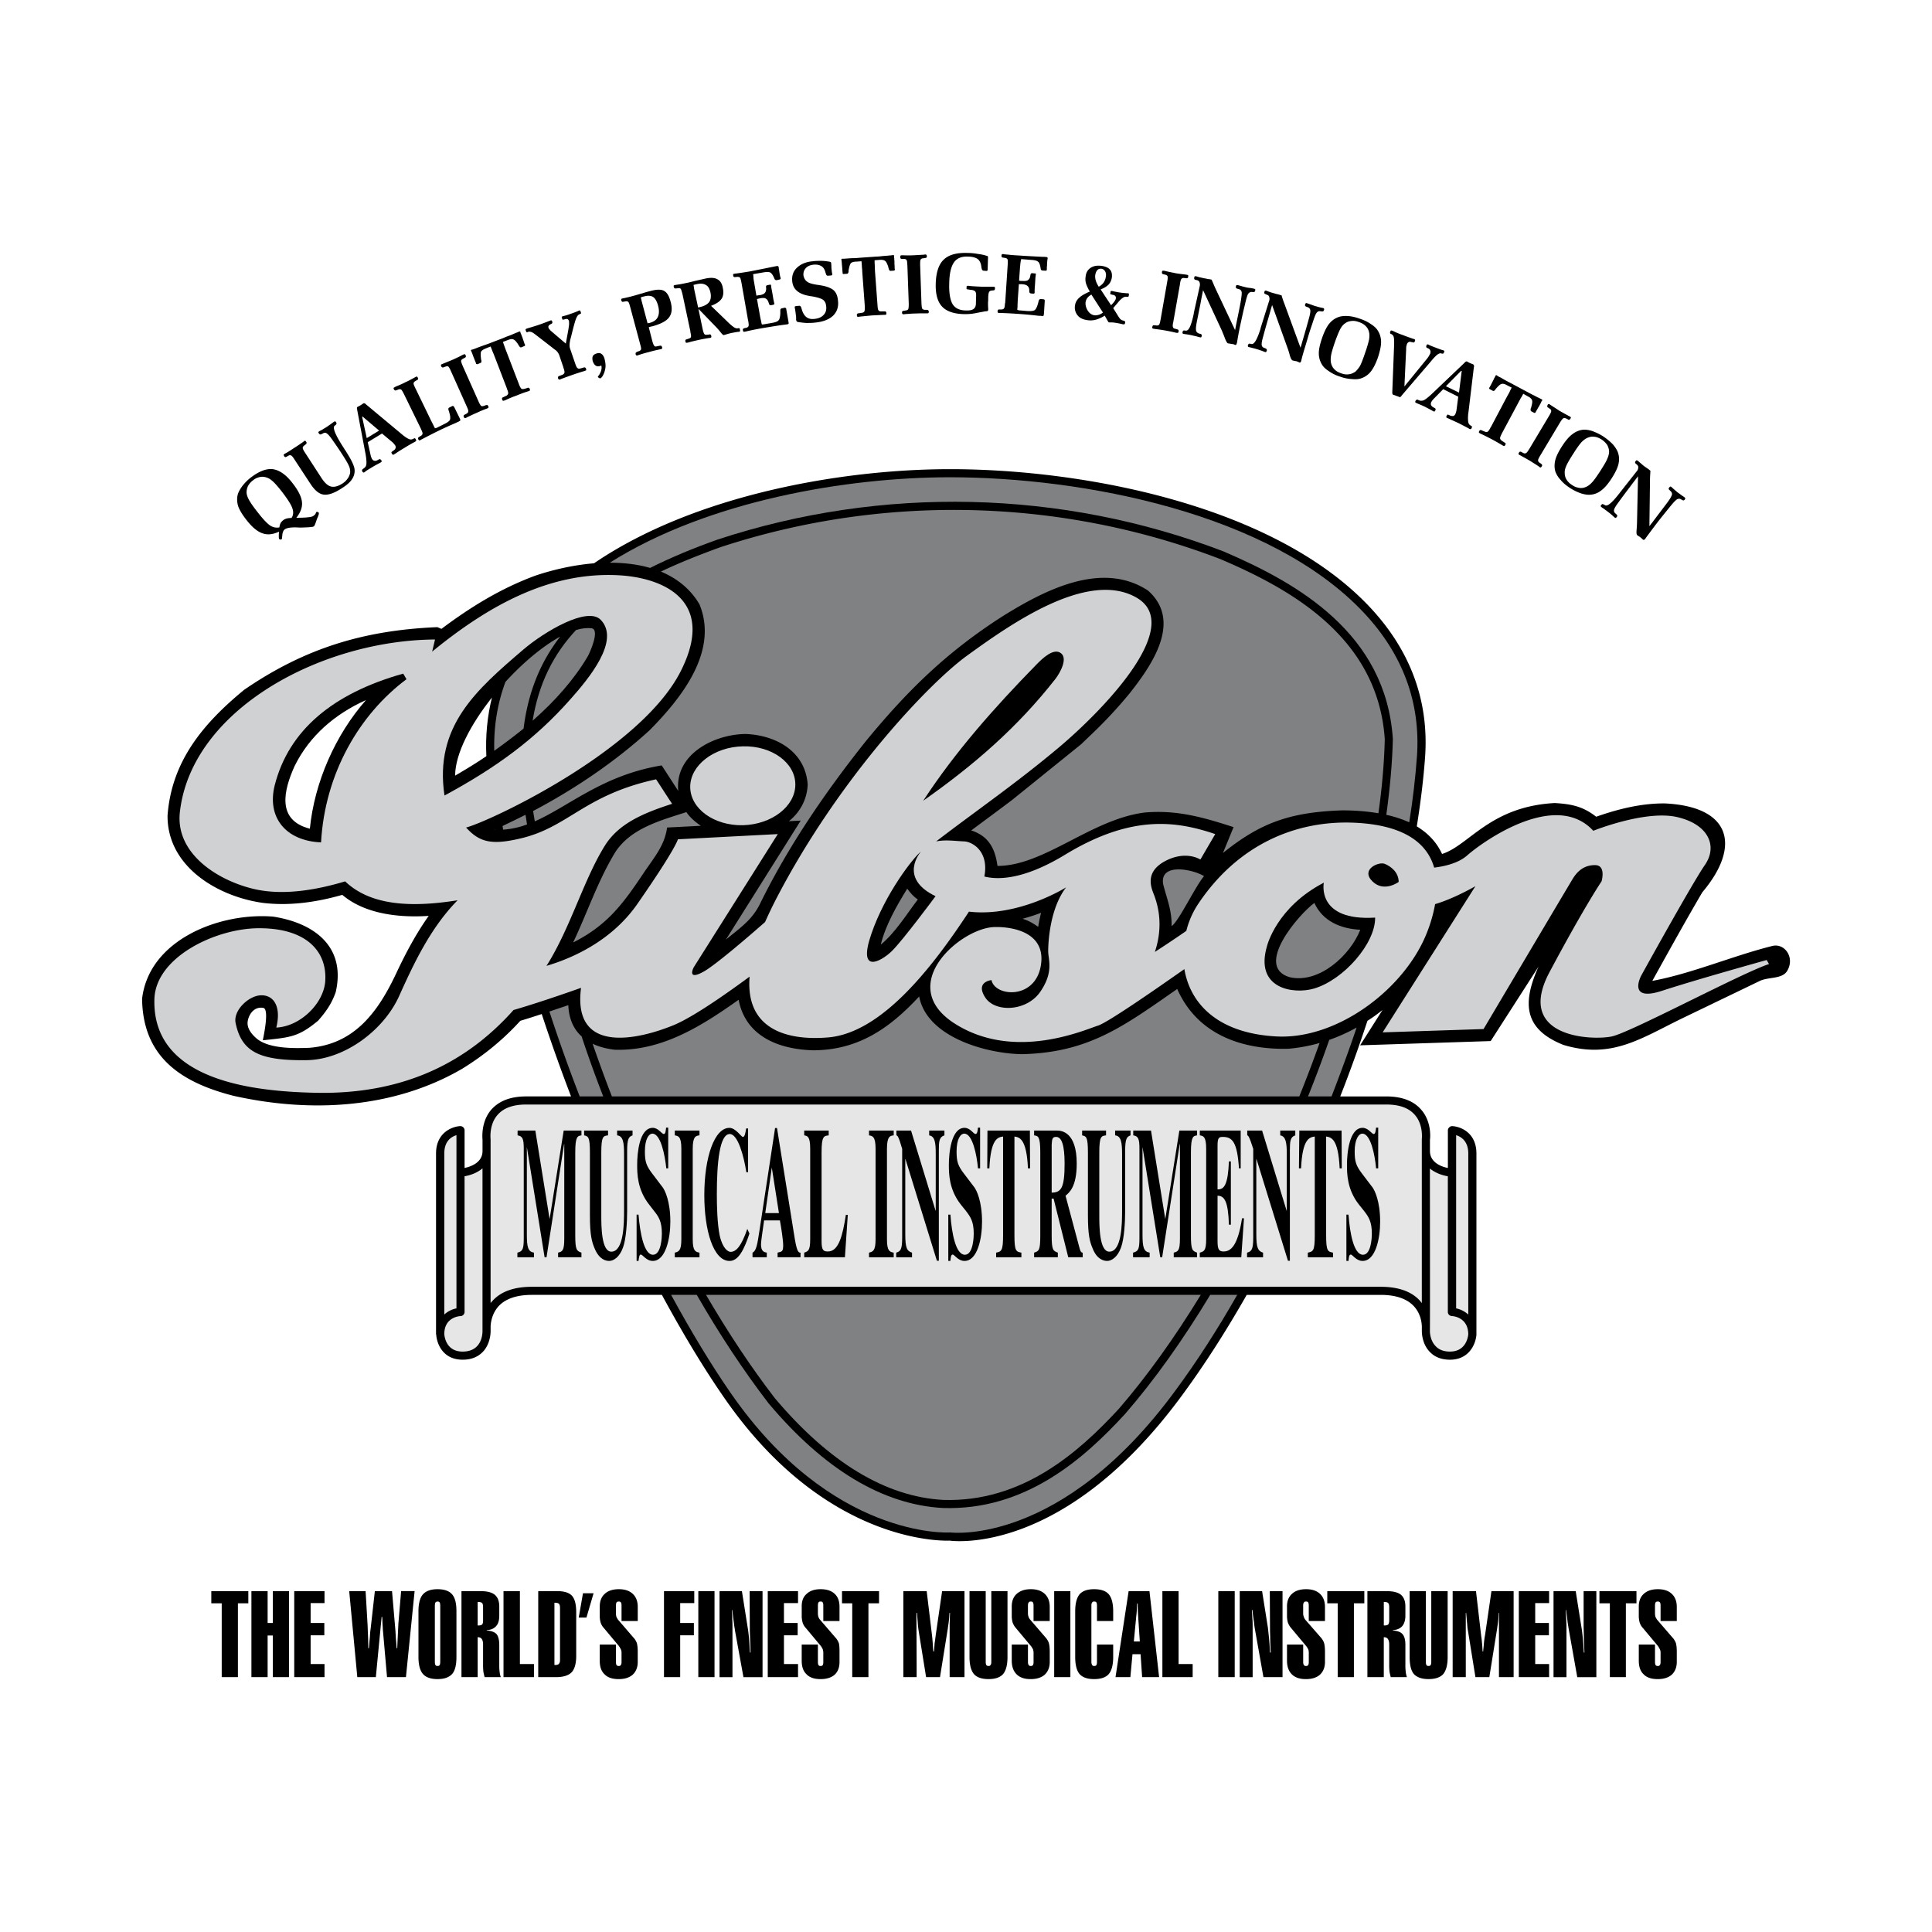 <svg xmlns="http://www.w3.org/2000/svg" width="2500" height="2500" viewBox="0 0 192.756 192.756"><g fill-rule="evenodd" clip-rule="evenodd"><path fill="#fff" d="M0 0h192.756v192.756H0V0z"/><path d="M161.598 49.176l1.713-2.175a.55.55 0 0 0 .135-.327c.018-.115-.02-.192-.078-.27l-.174-.154c-.076-.058-.076-.134-.018-.231.057-.058.076-.096.115-.096.02 0 .076.02.115.058.02 0 .076.058.211.173l.404.347c.096.058.193.135.309.211.115.077.191.135.211.154.039.039.078.058.096.077.02.02.02.039.02.039v.115c-.02.27-.037.539-.037.808l-.059 4.6c.059-.096.174-.231.309-.404.865-1.155 1.404-1.848 1.578-2.098.211-.288.326-.52.365-.654a.37.37 0 0 0-.115-.327l-.154-.154-.02-.019c-.059-.058-.059-.116.02-.212.037-.058.076-.077.096-.096.039 0 .076.019.135.058.02.019.076.077.23.212.135.115.27.231.385.327.135.096.27.192.424.308.154.096.23.154.23.154.059.058.098.077.098.116 0 .019-.02.077-.059.134-.076.077-.135.096-.193.058-.018 0-.037-.019-.037-.019l-.154-.077c-.078-.058-.174-.058-.27-.039-.096.02-.193.096-.289.193-.115.096-.326.346-.654.75-.326.404-.691.847-1.078 1.347-.402.52-.787 1.04-1.154 1.54-.057.077-.096.135-.096.135-.059.077-.096.115-.135.115-.039.02-.057.02-.096-.019-.02 0-.059-.039-.098-.077a.964.964 0 0 0-.152-.135l-.02-.02s-.02 0-.02-.019c-.039-.02-.096-.058-.154-.096a.503.503 0 0 1-.135-.097c-.076-.058-.096-.25-.057-.597.02-.308.037-.577.037-.789l.098-4.484c-.193.25-.463.597-.789 1.039a72.465 72.465 0 0 0-1.232 1.655c-.211.289-.346.52-.365.635-.039.135 0 .25.096.347l.154.135c0 .019 0 .019.02.019.057.077.057.135 0 .231-.059.058-.096.077-.115.096a.202.202 0 0 1-.115-.058c-.02-.019-.098-.077-.232-.211a6.037 6.037 0 0 0-.404-.327c-.115-.097-.268-.192-.402-.309-.154-.096-.252-.154-.252-.173-.057-.038-.076-.077-.096-.096 0-.019.02-.058.078-.135.057-.077.115-.096.172-.058.02 0 .039 0 .059.019l.135.077c.23.135.674-.231 1.328-1.059.054-.075.112-.132.132-.171zM155.844 44.519c.346-.539.691-.943 1-1.174.309-.25.654-.404 1.02-.462.289-.038.598 0 .982.116.365.134.75.308 1.135.558.365.25.693.52.963.808.25.308.422.578.5.847.115.366.115.75.02 1.135-.098.385-.328.847-.674 1.386-.348.539-.674.924-1.002 1.174-.307.25-.654.404-1.039.442-.27.039-.596 0-.98-.115a4.953 4.953 0 0 1-1.115-.539c-.387-.25-.713-.52-.963-.827a2.39 2.39 0 0 1-.52-.847c-.096-.346-.096-.731 0-1.116s.325-.847.673-1.386z"/><path d="M156.979 45.25c-.365.558-.596.962-.713 1.231-.115.27-.172.5-.152.712 0 .25.057.462.191.674.115.192.289.365.539.52.23.173.48.25.713.289.23.039.461 0 .672-.096.193-.077.404-.231.598-.442.191-.192.461-.578.828-1.136.365-.577.615-.981.711-1.251.115-.25.174-.5.174-.712a1.54 1.54 0 0 0-.193-.654 2.142 2.142 0 0 0-.559-.539c-.25-.154-.48-.25-.711-.27-.23-.039-.443 0-.674.096-.191.077-.385.212-.596.424-.194.211-.483.596-.828 1.154z" fill="#fff"/><path d="M152.592 44.77l1.943-3.252c.152-.25.23-.423.23-.5a.252.252 0 0 0-.135-.231l-.193-.134c-.076-.058-.096-.135-.037-.231.037-.077.057-.096.096-.115.02 0 .076.019.135.038 0 .02.039.039.096.077.289.192.598.385.885.577.309.173.617.347.906.5.057.039.096.039.115.058.057.039.076.058.096.096 0 .02-.02.077-.059.135-.057.096-.135.116-.23.077v-.02l-.191-.096c-.115-.039-.193-.058-.27-.02-.078.038-.193.192-.348.442l-1.98 3.31c-.137.231-.213.385-.193.462 0 .077.039.154.135.211l.193.135s0 .02.018.02c.059.058.078.135.02.211-.037.077-.076.096-.096.116-.02 0-.076 0-.135-.039 0-.019-.039-.038-.096-.077-.27-.192-.578-.366-.867-.558l-.924-.52a.33.33 0 0 1-.115-.058c-.057-.039-.076-.058-.096-.096a.34.34 0 0 1 .059-.135c.037-.077.115-.115.191-.077.02 0 .02 0 .039.019l.191.097c.115.058.193.058.27.019.078-.039.174-.154.309-.385l.038-.056zM148.742 42.614l1.578-2.982c.076-.135.154-.289.25-.442.076-.173.154-.327.25-.52l-.461-.231c-.232-.134-.404-.173-.539-.134-.115.019-.289.154-.52.423a.492.492 0 0 0-.115.154c-.098.116-.174.154-.27.096l-.25-.135c-.039-.019-.078-.038-.078-.077-.02-.019-.02-.058 0-.096.02 0 .02 0 .02-.02.02-.02.02-.039.039-.058.039-.077.115-.212.211-.404s.174-.327.213-.442c.057-.077.096-.173.135-.25l.018-.02c0-.02.02-.039.039-.039.039 0 .059 0 .096.019 0 .02.02.02.039.039.115.077.23.135.365.192.059.038.213.135.463.269.23.135.441.231.615.327l1.443.77c.154.077.346.192.615.327.289.135.482.25.615.308l.232.116.039.019c.037.02.076.039.076.058.02.02.02.039.02.058-.02.02-.02.039-.059.058-.02.039-.02.058-.037.058v.039c-.039.058-.059.115-.078.154-.057.096-.115.231-.23.404-.096.173-.174.308-.23.404l-.039.077c-.02.039-.039.058-.059.058-.037.02-.057 0-.115-.019l-.25-.135c-.076-.039-.096-.134-.057-.289a.467.467 0 0 0 .057-.173c.096-.327.115-.558.059-.673-.059-.135-.193-.25-.424-.366l-.443-.25a4.273 4.273 0 0 1-.25.443c-.115.211-.211.385-.27.5l-1.596 2.982c-.135.27-.213.442-.193.52 0 .077.059.154.154.231l.289.192c.018 0 .018 0 .037.02.078.039.098.116.039.211-.039.077-.059.096-.096.115-.02 0-.059 0-.135-.038 0 0-.039-.019-.096-.058-.328-.192-.654-.385-1.021-.578a28.42 28.42 0 0 0-1.076-.539c-.059-.019-.098-.038-.098-.058-.076-.02-.115-.058-.115-.097 0-.019 0-.058.039-.134.057-.077.115-.116.211-.077 0 0 .02 0 .039.019l.328.134c.096.039.191.039.25 0 .076-.038.172-.173.287-.404l.04-.056zM142.912 39.247l3.213-3.06c0-.019.02-.019.02-.038.096-.077.174-.116.23-.077 0 0 .02 0 .02.019.096.039.174.096.27.135l.289.115c.02.02.02.02.039.02.057.039.076.116.076.231-.02.019-.02.039-.02.039l-.539 4.483a3.755 3.755 0 0 0-.037.886c.018.192.076.308.152.385l.135.096s.02 0 .02.02c.059.02.078.039.078.058.018 0 .018.02 0 .039 0 .038-.02.077-.039.115-.02.058-.059.096-.078.096-.037.02-.076 0-.135-.019-.018 0-.037-.019-.096-.058a50.77 50.77 0 0 0-1-.52c-.328-.154-.674-.308-1.002-.461-.057-.02-.096-.039-.096-.039-.076-.019-.096-.058-.115-.077 0-.038 0-.077.039-.153.039-.058.057-.097.076-.116.02 0 .078 0 .154.039l.115.058c.135.039.23.058.328.039a.371.371 0 0 0 .191-.193c.039-.077.059-.153.078-.23.037-.097.037-.192.057-.308l.154-1.193-1.5-.75-1.002 1.02c-.037.058-.076.096-.115.135-.02.058-.059.096-.076.134-.039.096-.059.193-.02.289a.487.487 0 0 0 .191.211l.174.096c.096.039.115.135.059.231-.02.058-.059.096-.078.115-.039 0-.076 0-.135-.038-.02 0-.076-.039-.135-.077-.25-.135-.48-.25-.693-.366-.211-.096-.461-.211-.711-.308-.076-.038-.115-.058-.135-.058-.076-.038-.096-.058-.115-.096 0-.019 0-.077.039-.134.057-.097.135-.135.23-.097l.115.058a.627.627 0 0 0 .52-.038c.175-.1.445-.312.81-.658zM138.908 39.131l.174-4.502c.02-.481.02-.79-.02-.943a.446.446 0 0 0-.172-.308l-.098-.058c-.02 0-.037-.019-.057-.019-.059-.038-.059-.096-.039-.192a.788.788 0 0 1 .076-.135c.02 0 .078 0 .135.019.02 0 .039.02.098.039.307.154.635.289.98.404.328.135.674.25 1 .365.039.02.078.02.098.02.057.039.096.058.096.077.02.038 0 .077-.02.154-.039.096-.096.135-.174.115-.018 0-.018 0-.037-.019l-.135-.019c-.115-.039-.193-.039-.27 0a.384.384 0 0 0-.174.211c-.02.058-.039.135-.057.212-.02.096-.02.192-.02.308l-.174 3.695 2.291-2.81c.057-.077.115-.154.152-.231.059-.096.098-.173.135-.25.039-.115.039-.212 0-.289-.02-.096-.096-.154-.191-.212l-.135-.058c-.076-.039-.096-.116-.059-.212.02-.077.059-.115.078-.134.02 0 .057 0 .135.019.02.019.057.039.096.058.211.096.424.173.615.25.213.077.404.153.635.23.039 0 .078.02.098.02.076.039.115.058.135.077 0 .039 0 .077-.039.154-.039.097-.096.135-.154.116h-.039l-.057-.02c-.115-.039-.25 0-.404.115s-.385.347-.693.731l-2.887 3.368c0 .019 0 .019-.02.039-.076.096-.133.115-.191.096-.02 0-.02 0-.039-.019a2.077 2.077 0 0 0-.27-.096c-.096-.039-.172-.077-.27-.096-.018-.019-.037-.019-.037-.019-.075-.02-.095-.116-.095-.251zM131.904 33.724c.211-.616.443-1.078.674-1.385.25-.308.539-.539.885-.674.27-.115.598-.154.982-.135.385.02.807.115 1.23.27.424.135.809.327 1.135.558.328.211.559.442.693.693.193.327.289.692.289 1.078 0 .404-.115.904-.309 1.52-.211.597-.441 1.059-.691 1.385a2.028 2.028 0 0 1-.887.674c-.27.116-.596.154-.98.116a4.183 4.183 0 0 1-1.232-.25 3.941 3.941 0 0 1-1.135-.558c-.326-.211-.559-.442-.693-.692a2.117 2.117 0 0 1-.287-1.078c0-.407.115-.907.326-1.522z"/><path d="M133.174 34.166c-.211.616-.346 1.078-.385 1.367-.037.289-.037.52.02.731.059.231.174.443.346.597.154.173.385.289.656.385.268.096.52.135.75.096.23-.019.441-.115.654-.25.152-.135.307-.327.461-.558.135-.25.309-.693.52-1.328.23-.635.346-1.097.404-1.367.039-.289.039-.539-.02-.731a1.161 1.161 0 0 0-.346-.597c-.174-.173-.385-.289-.674-.385-.27-.096-.52-.135-.75-.096-.23.019-.443.096-.635.25-.174.116-.328.308-.463.558-.134.27-.325.712-.538 1.328z" fill="#fff"/><path d="M125.805 32.626l.826-2.636a.526.526 0 0 0 0-.346c-.018-.115-.076-.173-.172-.212l-.213-.096c-.096-.02-.135-.097-.096-.212.02-.077.039-.115.059-.115.037-.02.076-.02.154 0 0 0 .076.038.25.096.152.058.326.115.5.154.115.038.23.077.365.096.135.039.211.058.23.077.078.02.115.02.135.039.02 0 .02.02.039.02 0 .019 0 .058.02.115.076.25.172.52.27.77l1.578 4.311c.037-.116.096-.27.152-.5.404-1.367.637-2.213.713-2.501.096-.366.135-.597.115-.731s-.096-.231-.211-.289l-.213-.077-.02-.019c-.076-.02-.096-.097-.076-.192a.788.788 0 0 1 .076-.135c.02-.02.078 0 .135.019.02 0 .117.039.289.096.174.058.328.115.48.173.174.039.328.096.502.135.172.039.27.058.287.058.078.019.117.058.117.077.018.02.018.077 0 .135-.039.097-.098.154-.154.135h-.059l-.154-.019a.337.337 0 0 0-.27.058c-.076.058-.152.154-.211.289s-.174.443-.326.924c-.174.5-.348 1.039-.52 1.655-.193.635-.387 1.251-.539 1.848-.02.096-.039.154-.039.173-.02.077-.059.115-.076.154-.02.019-.059.019-.117.019 0-.019-.037-.038-.115-.058-.057-.039-.135-.058-.172-.077h-.059a.547.547 0 0 0-.193-.038.739.739 0 0 0-.133-.039c-.098-.039-.193-.212-.289-.558a7.14 7.14 0 0 0-.23-.731l-1.521-4.233c-.096.308-.211.731-.365 1.27-.309 1.039-.48 1.693-.559 1.982-.096.347-.135.597-.115.731s.096.23.213.27l.191.077.02.02c.076.038.115.096.076.211a.293.293 0 0 1-.057.116c-.039.019-.078.019-.135 0-.02-.02-.115-.039-.289-.116-.174-.058-.328-.115-.48-.154a3.884 3.884 0 0 0-.5-.134 1.914 1.914 0 0 0-.309-.077c-.059-.02-.096-.039-.096-.058-.02-.039-.02-.077 0-.154.037-.097.076-.135.154-.135h.037l.174.038c.27.02.539-.461.865-1.462.022-.101.041-.178.061-.237zM119.107 31.222l.596-2.694a.675.675 0 0 0-.018-.346.348.348 0 0 0-.193-.211l-.23-.058c-.096-.019-.135-.096-.115-.212.02-.077.037-.115.057-.134.02 0 .078-.02.135 0 0 0 .096.019.27.077.174.038.328.077.5.115.117.019.25.038.385.077.135.019.213.019.252.038.057 0 .096.02.115.02.02.019.037.019.037.038 0 0 .02.039.039.097.115.25.211.5.328.75l1.961 4.157c.02-.116.059-.289.098-.52.289-1.405.461-2.251.5-2.559.057-.366.076-.616.057-.731-.037-.135-.115-.231-.25-.27l-.211-.058-.02-.02c-.076-.019-.115-.077-.096-.192a.33.33 0 0 1 .057-.135c.039 0 .078-.019.154 0 .02 0 .115.039.289.077.174.058.346.096.5.135s.328.058.5.077l.289.058c.078.02.115.039.135.058.02.02.02.077 0 .135-.02.096-.076.154-.135.154h-.057l-.154-.019a.424.424 0 0 0-.27.096.641.641 0 0 0-.174.309c-.057.135-.135.442-.25.942-.135.52-.25 1.078-.385 1.693a34.68 34.68 0 0 0-.365 1.886c-.02.096-.02.154-.039.173a.465.465 0 0 1-.057.154c-.02.039-.059.039-.098.039-.02-.02-.057-.02-.135-.058a.644.644 0 0 0-.191-.039h-.04c-.057-.019-.115-.019-.191-.038-.078-.02-.135-.02-.154-.02-.096-.019-.193-.192-.328-.52-.096-.289-.211-.52-.287-.731l-1.887-4.061c-.059.308-.154.731-.25 1.29-.211 1.058-.348 1.731-.404 2.021-.059.346-.076.597-.039.731.039.135.115.212.25.27l.193.057h.02c.076.039.115.096.096.192-.02.077-.039.135-.059.135-.018.019-.076.019-.135 0-.018 0-.115-.019-.287-.077-.174-.039-.348-.077-.502-.116-.152-.039-.326-.058-.518-.096-.174-.019-.27-.039-.289-.039-.078-.019-.115-.038-.115-.057-.02-.02-.02-.077 0-.154.018-.096.057-.135.135-.135h.037l.174.019c.27 0 .5-.5.73-1.54.02-.095.039-.172.039-.23zM115.797 31.857l.654-3.733c.059-.288.059-.48.039-.558-.039-.077-.096-.116-.211-.154l-.232-.058c-.096-.019-.135-.096-.115-.211 0-.058.02-.116.039-.116.039-.019.076-.019.135-.019.02 0 .059.019.115.019.365.096.713.154 1.059.231.346.058.674.096 1.02.135a.352.352 0 0 0 .115.019c.078.02.117.039.135.058v.135c-.018.116-.076.173-.191.154l-.23-.02a.267.267 0 0 0-.25.077c-.059.058-.117.23-.154.539l-.674 3.81c-.059.25-.059.404-.02.481.02.077.096.135.211.154l.213.058s.02 0 .037.019c.078.019.117.077.098.192-.02.058-.039.116-.059.135-.02 0-.057.019-.135 0-.02 0-.057 0-.115-.019a17.846 17.846 0 0 0-2.079-.366c-.059-.019-.096-.019-.115-.019a.284.284 0 0 1-.115-.058c-.02-.019-.02-.077 0-.135.02-.116.057-.154.154-.154h.037l.213.019a.309.309 0 0 0 .27-.077c.037-.058.096-.212.135-.462l.016-.076zM110.217 31.491a3.228 3.228 0 0 1-.885.404 1.991 1.991 0 0 1-.885.039c-.404-.058-.732-.212-.943-.481a1.23 1.23 0 0 1-.25-.981 1.21 1.21 0 0 1 .404-.75c.211-.212.576-.424 1.078-.635a3.773 3.773 0 0 1-.387-.808 1.619 1.619 0 0 1-.037-.674c.037-.404.211-.692.5-.885.289-.193.654-.25 1.098-.193.383.058.654.173.826.366.174.192.23.462.193.789-.039.27-.154.52-.328.712-.191.192-.441.347-.789.481l1.039 1.578c.174-.173.289-.308.348-.404a.676.676 0 0 0 .135-.289.402.402 0 0 0-.059-.23.442.442 0 0 0-.27-.116l-.135-.039a.148.148 0 0 1-.096-.038v-.116l.02-.038c0-.077.02-.135.037-.135.02-.019.059-.019.115-.019 0 0 .039.019.078.019.23.058.461.096.693.135.25.038.48.058.711.077h.096c.059 0 .078.019.098.038.018.02.018.058 0 .154v.039c-.02.058-.02.096-.039.096 0 .019-.039.019-.096.019h-.135c-.23-.019-.5.192-.848.616-.172.212-.326.385-.441.52l.422.674c.117.211.232.346.289.423.078.058.154.115.25.134l.115.039c.059.019.098.038.098.058.02.019.02.058.02.135-.02.077-.039.115-.059.135-.02.019-.059.019-.135.019-.039 0-.154-.039-.346-.077-.213-.039-.404-.077-.578-.096-.115-.02-.25-.02-.385-.02h-.096c-.039 0-.078-.038-.115-.096 0-.02 0-.039-.02-.039l-.306-.54z"/><path d="M109.621 28.605a1.39 1.39 0 0 0 .48-.404c.115-.173.211-.385.23-.616a.755.755 0 0 0-.076-.52.519.519 0 0 0-.346-.25c-.174-.019-.328.019-.424.134-.096.096-.174.27-.213.5-.02.173 0 .366.059.558s.155.386.29.598zM110.043 31.184l-1.154-1.79a1.25 1.25 0 0 0-.385.308.942.942 0 0 0-.191.423c-.039.289.037.578.211.866.174.27.404.424.654.462.135.02.27 0 .424-.038.134-.039.289-.116.441-.231z" fill="#fff"/><path d="M100.287 30.221l.25-3.791c.02-.288.02-.481-.02-.558-.037-.077-.115-.116-.23-.135l-.23-.039c-.096 0-.154-.077-.135-.193 0-.058.02-.115.039-.134.02-.02.057-.02.135-.02 0 0 .037 0 .096.02.461.039.924.096 1.404.115.828.058 1.598.096 2.348.135h.193l.23.02c.059 0 .096.019.135.038.02.039.02.077.02.135 0 .019 0 .038-.02.077-.02.192-.039.385-.039.597-.02.115-.02.25-.02.365v.039a.15.15 0 0 1-.037.097c-.039.019-.078.019-.115.019l-.27-.019c-.117 0-.193-.077-.193-.212-.02-.058-.02-.097-.02-.115-.057-.289-.135-.481-.25-.559-.115-.096-.326-.154-.674-.173l-1-.077a3.841 3.841 0 0 0-.078.423c-.018.135-.018.27-.037.366l-.096 1.366c.037 0 .096 0 .133.02h.193c.23.019.385 0 .5-.039a.611.611 0 0 0 .25-.289c.02-.077.039-.154.059-.269s.076-.192.191-.173l.213.019c.057 0 .096 0 .115.02.02 0 .02.039.02.058v.039c-.02.077-.02.173-.039.25l-.039.654-.037.481c0 .135-.02.27 0 .404-.02.02-.02.038-.02.038 0 .039 0 .058-.039.058-.02.019-.057.019-.096.019l-.213-.019c-.115-.019-.172-.077-.172-.211 0-.097 0-.192-.02-.27a.474.474 0 0 0-.211-.308c-.098-.077-.27-.116-.482-.135h-.326l-.115 1.635c0 .116-.02.327-.02.654-.02.116-.02.212-.02.27a.367.367 0 0 0 .154.039.37.37 0 0 0 .152.019l.674.058c.367.019.598 0 .732-.077s.25-.308.346-.654a1.99 1.99 0 0 0 .059-.231c.037-.154.096-.231.211-.231l.289.02c.039.019.076.019.096.058.02.038.039.077.02.154l-.076 1.231c-.02.096-.02.173-.039.192-.039.039-.078.039-.135.039l-.154-.019h-.154a39.68 39.68 0 0 0-2.348-.212c-.52-.039-1.039-.058-1.52-.077h-.135c-.059 0-.096-.02-.115-.039s-.039-.077-.02-.154c0-.097.057-.154.135-.154h.269c.115-.019.191-.038.23-.115.059-.058.078-.212.096-.481l.022-.059zM96.804 28.913l-.212-.038c-.076 0-.134-.02-.153-.039 0-.019-.02-.058 0-.154 0-.077 0-.116.019-.135.039-.019.077-.038.154-.038 0 0 .039.019.096.019.403.039.808.058 1.251.077h1.154c.059 0 .115.019.135.038.02.02.02.058.02.154s-.059.173-.135.173h-.039l-.154.02a.305.305 0 0 0-.268.154c-.039.096-.078.289-.078.616v.058c0 .115 0 .231-.02.327 0 .212 0 .424.02.654v.077c0 .058-.02.096-.037.135a.207.207 0 0 1-.117.039l-.211.019c-.039.02-.309.058-.789.154a5.515 5.515 0 0 1-1.347.115c-.981-.039-1.693-.289-2.136-.789-.442-.5-.635-1.27-.597-2.309.039-1.097.308-1.886.808-2.348.5-.481 1.29-.693 2.386-.654.346 0 .674.039 1 .096.309.039.615.096.885.192.059 0 .098.02.117.058.018.02.018.058.018.135l-.037 1.193c0 .038-.02.077-.039.096s-.059.019-.115.019l-.23-.019c-.135 0-.193-.096-.232-.308 0-.058-.02-.115-.02-.135-.037-.327-.172-.577-.365-.731-.211-.134-.52-.23-.943-.23-.635-.039-1.116.154-1.404.558-.289.404-.462 1.078-.481 2.04-.039.962.077 1.674.308 2.098.25.442.693.654 1.29.673.365.019.635-.019.807-.134.154-.097.252-.289.252-.539l.02-.693c.018-.269-.02-.442-.078-.52-.078-.097-.233-.155-.503-.174zM90.666 30.298l-.135-3.791c-.019-.308-.038-.5-.077-.558-.058-.077-.134-.116-.25-.116h-.23c-.097 0-.154-.058-.154-.173 0-.077 0-.135.019-.154.019-.019.058-.019.115-.038h.135c.347.019.712.019 1.059 0l1.039-.058c.058-.02.096-.02.115-.02.058 0 .116.02.135.039.02.019.02.058.039.135 0 .115-.058.173-.154.173h-.02l-.211.038a.27.27 0 0 0-.231.116c-.058.077-.058.27-.058.558l.135 3.868c.019.25.038.423.077.481.057.077.134.097.25.116h.25c.096.019.135.077.154.173 0 .077-.02.115-.039.154-.019.019-.058.019-.135.019h-.096c-.346 0-.692 0-1.039.02-.366 0-.712.038-1.078.058-.058.02-.096.02-.115.02-.058 0-.116-.02-.135-.039-.019-.019-.019-.058-.038-.134 0-.096.038-.154.134-.173h.02l.23-.039c.116-.019.193-.058.231-.115.039-.077.058-.231.058-.5v-.06zM86.278 30.491l-.25-3.368c0-.154-.019-.327-.038-.5 0-.173-.02-.365-.039-.558l-.52.038c-.25 0-.443.058-.539.154-.077.096-.154.308-.212.635-.02.058-.02.135-.02.212-.019.135-.077.212-.154.212l-.289.019c-.058.019-.096 0-.115-.019-.02-.02-.039-.039-.039-.077V27.2v-.057c-.019-.097-.019-.25-.039-.462-.02-.211-.039-.365-.039-.481-.019-.115-.019-.211-.039-.289v-.038c0-.02 0-.039.02-.039.019-.019.058-.019.096-.019h.058c.135 0 .27-.02.404-.02.077-.02.25-.02.52-.039.289 0 .52-.019.712-.039l1.636-.115c.154 0 .385-.02.693-.058.308-.02.539-.039.673-.058.096 0 .192-.019.269-.019.02-.02.039-.02.039-.02.058 0 .077 0 .096.02.038 0 .038.019.038.038v.173c.02.077.02.135.02.193.019.096.019.25.019.442.02.211.02.365.02.462l.019.096c0 .039 0 .077-.019.096-.02.02-.058.02-.115.039l-.289.019c-.096 0-.154-.077-.192-.23a.733.733 0 0 1-.039-.174c-.116-.327-.211-.52-.327-.597-.097-.077-.289-.115-.539-.096l-.5.039c0 .077 0 .25.019.5 0 .25.02.443.02.577l.25 3.368c.02.289.039.481.096.539.039.077.135.115.25.115H88.278c.096 0 .154.058.154.173 0 .077 0 .116-.019.135-.02.019-.058.039-.135.039h-.116l-1.174.058c-.404.039-.808.077-1.193.116-.058.019-.096.019-.116.019-.077 0-.115 0-.154-.019-.02-.039-.02-.077-.039-.135 0-.115.039-.173.135-.192h.039l.365-.058c.116-.019.193-.077.212-.135.039-.077.058-.23.039-.5v-.076h.002zM79.486 30.529l.23-.019c.116-.02.212.077.25.269.02.058.039.096.039.135.115.346.269.597.461.731.212.154.462.212.789.173.404-.039.712-.173.924-.404.211-.231.289-.5.25-.866-.02-.135-.039-.27-.096-.365a.78.78 0 0 0-.212-.27c-.192-.135-.558-.25-1.116-.347a2.94 2.94 0 0 1-.347-.058c-.52-.096-.904-.27-1.154-.5-.27-.231-.423-.539-.462-.943-.057-.539.097-1 .462-1.347.384-.366.904-.597 1.597-.654.27-.039.558-.039.827-.039s.539.039.808.077c.077.02.116.039.154.058.019.019.039.058.039.115s.019.154.019.327c0 .154.019.308.039.423 0 .039 0 .096.02.173.019.058.019.116.019.154.019.039 0 .077-.019.096-.02.019-.077.039-.135.039l-.25.02c-.116.019-.192-.058-.231-.231 0-.019-.019-.019-.019-.038-.077-.327-.212-.559-.404-.674-.211-.135-.481-.192-.828-.154-.327.039-.577.154-.75.346s-.25.424-.231.712c.02.116.058.231.116.347a.805.805 0 0 0 .231.27c.173.154.52.25 1.001.327.115.019.192.019.25.038.673.096 1.116.27 1.385.481.269.231.423.577.462 1.058.077.616-.096 1.116-.481 1.501-.404.385-1.001.616-1.79.693-.308.039-.597.039-.905.039a9.88 9.88 0 0 1-.827-.096c-.096-.02-.154-.096-.173-.231v-.173c0-.096 0-.173-.019-.231-.02-.231-.058-.461-.097-.712-.019-.058-.019-.077-.019-.096 0-.058 0-.096.019-.115.039-.02.077-.02.174-.039zM74.636 31.972l-.654-3.733c-.058-.289-.096-.481-.154-.539-.058-.057-.135-.077-.25-.077l-.231.02c-.115.019-.173-.02-.192-.135-.019-.077-.019-.116 0-.154.019-.019.058-.038.135-.038 0-.02.039-.02.096-.02.462-.058.924-.135 1.405-.212a241.52 241.52 0 0 0 2.309-.462c.096-.019.154-.019.173-.038l.231-.039c.058-.02.096 0 .135.019a.34.34 0 0 1 .058.115v.077c.039.192.058.385.096.597.02.115.039.231.077.346 0 .039.02.039.02.058 0 .038 0 .058-.039.096a.148.148 0 0 1-.096.039l-.25.058c-.115.02-.212-.039-.25-.173a.316.316 0 0 1-.039-.096c-.134-.27-.25-.442-.385-.5-.135-.058-.365-.058-.692 0l-1.001.173c.02.154.039.308.039.442.019.116.039.25.058.347l.23 1.347c.039 0 .097 0 .135-.02.039 0 .096-.019.192-.019.212-.039.366-.096.462-.173a.5.5 0 0 0 .173-.346.64.64 0 0 0 0-.27c-.019-.116.039-.192.135-.212l.211-.038c.058-.02.096-.02.116 0 .019 0 .039.019.039.038v.039c.019.096.019.173.038.269l.116.616.077.481c.039.154.058.288.097.423v.039c0 .02 0 .039-.02.058-.02 0-.058.019-.115.038l-.192.039c-.116 0-.192-.039-.212-.173-.039-.096-.058-.192-.096-.25a.602.602 0 0 0-.27-.27c-.115-.038-.289-.038-.5 0-.096.02-.154.039-.192.039-.039.02-.077.02-.135.039l.289 1.616c.019.116.058.327.135.635.019.135.038.211.058.27.038.019.096.019.154 0 .039 0 .096 0 .154-.019l.674-.116c.346-.058.577-.135.673-.25.116-.096.173-.346.192-.712v-.23c-.019-.154.039-.25.154-.27l.27-.058c.058 0 .096 0 .116.038.039.02.058.058.058.135l.212 1.212c.019.096.019.173.019.211a.297.297 0 0 1-.116.058l-.154.019c-.019 0-.077.02-.154.02-.731.096-1.501.23-2.329.366-.52.096-1.02.192-1.501.308-.058.019-.115.019-.115.019-.077.02-.116.02-.135 0-.039-.019-.039-.058-.058-.135-.02-.115.019-.173.096-.192.019 0 .019-.02.039-.02l.211-.039c.116-.039.192-.096.211-.173.039-.058.02-.231-.019-.481l-.022-.077zM68.882 33.069l-.789-3.714c-.077-.289-.135-.481-.173-.539-.058-.058-.154-.077-.27-.058l-.231.019c-.096.02-.154-.019-.193-.135-.019-.077-.019-.115 0-.153.02-.02.058-.039.135-.058.02 0 .058 0 .135-.019.308-.039.597-.096.866-.154.211-.038.539-.115.981-.23.442-.097.77-.173 1.02-.231.52-.115.924-.096 1.193.058.289.135.481.423.558.866.096.443.058.809-.116 1.078-.192.289-.539.52-1.058.712l1.674 1.616c.25.25.442.404.577.5.135.097.27.135.366.135l.115-.02c.058 0 .096 0 .116.02.019.019.019.057.038.134.02.077.02.116 0 .154 0 .019-.058.038-.115.058h-.096c-.231.038-.443.077-.654.115a9.288 9.288 0 0 0-.673.192c-.039 0-.058 0-.077.02-.058 0-.154-.077-.289-.25a6.617 6.617 0 0 0-.462-.539l-1.732-1.79h-.038l.423 2.021c.058.25.115.404.173.462s.135.077.25.058l.231-.019c0-.02.02-.02.02-.02.096 0 .154.039.173.154.02.077.02.116 0 .135-.019.039-.058.058-.115.058-.02.019-.058.019-.116.019-.346.058-.693.115-1.02.192-.346.077-.692.154-1.02.25-.058.02-.096.02-.116.02-.058.019-.115.019-.134 0-.02-.02-.039-.058-.058-.135-.019-.096.02-.173.096-.192h.02l.23-.077c.116-.039.173-.077.212-.154.02-.077 0-.25-.058-.5v-.059h.001zM63.86 34.301l-.981-3.656c-.077-.289-.135-.461-.192-.52-.058-.058-.154-.077-.27-.058l-.231.039c-.096.038-.154-.02-.192-.116-.019-.077-.019-.115-.019-.154.019-.019.058-.039.134-.058 0 0 .039-.02.097-.02.346-.077.693-.154 1.02-.25.23-.058.52-.154.885-.25.347-.116.597-.173.731-.212.635-.173 1.097-.192 1.386-.038.308.154.52.5.673 1.077.192.674.134 1.193-.135 1.559-.27.385-.828.674-1.655.905a1.662 1.662 0 0 0-.25.058c-.039.019-.096.019-.134.039l.346 1.347c.077.289.154.462.211.52.058.058.135.077.25.039l.308-.058c.115-.019.173.019.211.135.02.077.02.115 0 .134 0 .039-.058.058-.115.077-.019 0-.038 0-.115.02-.347.077-.712.154-1.097.27-.327.077-.654.173-1.001.289-.058.019-.096.039-.096.039-.077.02-.116.02-.135 0-.039-.02-.058-.058-.077-.116-.019-.115.019-.173.096-.211l.02-.019.212-.077a.33.33 0 0 0 .211-.173c.019-.077 0-.23-.077-.481l-.019-.08zM59.992 36.457c0 .019-.019.019-.038.019-.02.019-.039.019-.077.038-.192.058-.327.039-.442-.038-.116-.077-.212-.212-.289-.423-.058-.212-.058-.385 0-.52.058-.116.192-.212.385-.27s.347-.058.462.039c.135.077.231.231.308.442.077.289.115.539.115.75 0 .231-.057.462-.134.692-.058.135-.116.27-.193.385-.077.096-.154.173-.192.173-.019.019-.077 0-.134-.039-.058-.039-.097-.058-.116-.096 0-.02.019-.058.058-.115.039-.039.058-.077.077-.097.115-.192.192-.366.211-.5a.873.873 0 0 0-.001-.44zM56.201 36.629l-.404-1.193a1.161 1.161 0 0 0-.384-.52.23.23 0 0 1-.058-.038l-1.712-1.328c-.25-.192-.423-.327-.539-.385a.779.779 0 0 0-.308-.077l-.116.02-.019.019-.058.019c-.019 0-.058 0-.077-.019s-.039-.058-.058-.135c-.039-.057-.039-.096-.02-.134 0-.02.039-.058.116-.077.019 0 .058-.019.115-.039a21.43 21.43 0 0 0 1.059-.327c.347-.116.692-.25 1.039-.385.058-.019.096-.039.116-.039.057-.039.096-.039.134-.02.02.02.039.058.077.116.019.116 0 .173-.077.211-.019.02-.019.02-.038.02l-.077.039a.452.452 0 0 0-.173.154c-.039.058-.039.135 0 .231a.61.61 0 0 0 .115.154c.058.077.154.154.288.27l1.309 1.116.25-1.366c.039-.27.077-.462.077-.597s0-.25-.019-.308a.318.318 0 0 0-.135-.173.38.38 0 0 0-.212 0l-.154.039c-.058.019-.096.019-.116.019a.207.207 0 0 1-.058-.096v-.039c-.039-.077-.039-.135-.039-.154a.312.312 0 0 1 .116-.058s.038-.02.077-.02c.23-.058.48-.135.73-.231.231-.077.481-.173.712-.269.019-.02.058-.02.058-.039.077-.019.116-.019.135 0 .019 0 .039.039.058.116.038.096.038.135.038.154 0 .02-.038.039-.096.058l-.096.058c-.115.039-.212.192-.308.423-.097.25-.25.808-.462 1.674-.02.077-.039.173-.077.289-.115.442-.135.77-.058 1l.5 1.462c.097.289.173.462.25.5.058.058.154.077.269.039l.347-.096h.02c.096-.039.173.019.211.116a.544.544 0 0 1 .019.153c-.019.02-.058.039-.135.058 0 .019-.038.019-.096.038-.385.116-.751.231-1.136.366s-.75.27-1.116.404c-.058.039-.096.039-.096.039-.077.039-.116.039-.154.019-.019-.019-.058-.058-.077-.115-.039-.115 0-.173.097-.231h.019l.347-.135c.097-.058.154-.116.173-.193.019-.077 0-.23-.096-.48l-.017-.077zM50.562 38.727l-1.212-3.156c-.058-.135-.115-.308-.192-.461-.058-.173-.135-.347-.211-.539l-.481.192c-.231.096-.385.193-.462.308-.057.115-.057.346-.019.673 0 .058.019.135.039.212.019.134 0 .23-.077.25l-.27.116c-.057.019-.096.019-.115 0-.039 0-.058-.02-.077-.058v-.039c0-.019-.019-.039-.019-.058-.038-.077-.096-.231-.173-.423a8.399 8.399 0 0 1-.173-.461c-.039-.097-.077-.193-.116-.27l-.02-.019c0-.019 0-.038.02-.058s.039-.039.077-.058h.039c.135-.039.269-.096.384-.135.077-.039.25-.097.5-.192.27-.096.481-.173.655-.231l1.559-.596c.135-.058.346-.154.635-.25.289-.115.5-.211.635-.269.077-.019.154-.058.25-.096.019-.02.019-.02.039-.02.039-.019.058-.019.096-.019.019 0 .039.019.039.039 0 .019.019.038.019.077 0 .019 0 .038.019.058 0 0 0 .02.02.039.02.038.039.096.058.154.039.096.096.23.154.423.077.192.115.346.154.442l.039.077c.02.039.02.077 0 .096 0 .019-.039.058-.077.058l-.27.115c-.096.039-.173-.019-.25-.154a1.458 1.458 0 0 1-.096-.154c-.192-.289-.346-.442-.481-.481-.135-.058-.308-.02-.558.077l-.462.174c.019.077.077.23.154.461.096.25.154.423.212.558l1.212 3.156c.097.27.192.443.25.481.058.058.154.058.269.039l.347-.097s.02-.019.039-.019c.077-.019.154.019.192.116a.511.511 0 0 1 .019.134c-.019.039-.058.058-.115.077-.02.019-.058.019-.115.039-.366.115-.731.25-1.097.404-.385.135-.751.289-1.117.462-.058.019-.096.039-.115.039-.058.02-.116.039-.135.02-.039-.02-.058-.058-.077-.116-.039-.096-.019-.173.058-.211.019-.02.038-.02.038-.02l.327-.154a.355.355 0 0 0 .173-.212c.019-.077-.019-.231-.116-.461l-.022-.079zM46.56 40.536l-1.559-3.483c-.116-.269-.212-.423-.27-.481-.077-.039-.154-.039-.27 0l-.211.077c-.096.038-.173 0-.231-.097-.019-.076-.038-.115-.019-.154 0-.019.039-.039.096-.077.019 0 .058-.02.116-.039l.981-.404c.327-.154.635-.289.942-.462.058-.019.097-.039.097-.039.058-.039.115-.039.135-.039.038.02.058.058.096.116.039.115.02.192-.077.23l-.211.116c-.097.058-.154.115-.173.211 0 .077.058.25.173.52l1.578 3.541c.096.231.193.366.25.424.077.038.154.038.27 0l.211-.077h.039c.077-.039.135 0 .192.096.019.077.038.115.019.135 0 .039-.039.058-.115.096 0 0-.039.019-.096.038-.327.116-.635.25-.962.404-.327.135-.635.289-.962.442a.969.969 0 0 1-.096.058c-.077.039-.116.039-.135.019-.039 0-.058-.038-.096-.115-.039-.096-.02-.154.058-.212h.019l.212-.115c.096-.058.154-.135.154-.212.019-.077-.019-.23-.135-.462l-.02-.055zM41.98 42.749l-1.674-3.425c-.135-.27-.231-.424-.289-.462a.325.325 0 0 0-.27 0l-.211.077c-.096.039-.173.019-.231-.096-.039-.058-.039-.096-.039-.135.02-.019.058-.058.116-.077 0-.019.038-.019.096-.058.327-.135.654-.269.981-.442.308-.135.616-.308.904-.462.058-.038.096-.058.096-.058.077-.039.115-.039.135-.039.039.019.058.058.096.116.058.096.019.173-.058.23h-.02l-.192.115c-.096.058-.154.135-.154.212-.02.077.058.25.192.52l1.521 3.137c.038.096.153.289.288.577.058.116.097.193.135.25.038-.019.096-.019.154-.039.038-.019.096-.039.154-.077l.577-.288c.327-.154.52-.289.597-.423.058-.135.058-.385-.058-.731a.52.52 0 0 0-.058-.193c-.058-.173-.038-.269.039-.308l.308-.154a.123.123 0 0 1 .115 0c.039.019.058.058.097.115l.539 1.097c.039.096.077.173.058.211 0 .019-.039.058-.097.077l-.115.077a.473.473 0 0 0-.173.077c-.635.27-1.27.558-1.944.885-.539.27-1.058.539-1.539.789a.969.969 0 0 1-.096.058c-.077.039-.116.039-.135.039-.039-.019-.058-.058-.096-.116-.039-.096-.02-.173.058-.211 0-.019 0-.019.02-.019L42 43.48c.096-.058.154-.135.154-.211.019-.077-.039-.231-.154-.462l-.02-.058zM36.458 45.231l-.828-4.368v-.038c-.038-.116-.019-.193.039-.231 0 0 .019 0 .038-.019.077-.039.173-.077.25-.135.097-.058.173-.115.27-.173.02 0 .02-.019.02-.019.058-.039.135-.019.23.058l.039.038 3.464 2.887c.308.269.558.442.712.52.173.096.308.115.423.077l.135-.057s.02-.02.039-.02c.039-.02.077-.02.077-.039.019 0 .039.019.058.039s.039.039.058.077c.038.077.058.116.038.135 0 .038-.038.058-.096.096 0 .02-.039.039-.096.058-.327.173-.654.365-.962.558-.327.192-.635.385-.943.597-.038.019-.077.038-.096.057-.058.039-.097.039-.116.039-.039 0-.077-.039-.096-.096-.058-.077-.077-.116-.058-.154 0-.02.038-.039.096-.096l.115-.077c.116-.077.173-.154.193-.231.038-.096.019-.192-.039-.288-.038-.058-.096-.116-.154-.193a2.121 2.121 0 0 0-.211-.192l-.943-.789-1.424.866.308 1.385c.02.058.039.116.058.154a.584.584 0 0 0 .077.154.296.296 0 0 0 .211.154c.077.02.173.02.289-.039l.173-.096c.077-.038.154-.019.231.077a.235.235 0 0 1 .039.135c0 .038-.039.058-.096.096-.019.019-.058.038-.135.077-.25.135-.48.25-.692.385-.192.116-.423.25-.654.404-.058.058-.096.077-.115.096-.058.039-.096.058-.135.039-.02 0-.058-.039-.097-.096-.058-.096-.038-.192.058-.25l.096-.077c.154-.096.231-.231.25-.442.017-.196-.003-.543-.098-1.043zM30.973 48.271l-1.578-2.405c-.154-.25-.27-.385-.347-.423a.27.27 0 0 0-.27.02l-.211.115c-.077.058-.154.019-.212-.058a.508.508 0 0 1-.057-.135c0-.039.038-.058.096-.096 0-.019.039-.039.097-.058.308-.173.596-.365.885-.558.289-.174.577-.385.866-.577.038-.039.077-.058.077-.077.057-.039.115-.039.134-.039.02 0 .058.039.096.097.058.096.058.173-.038.25l-.173.135c-.096.077-.135.154-.135.231 0 .077.077.25.25.5l1.636 2.521c.308.462.616.751.943.828.308.077.693-.019 1.116-.289.212-.135.385-.289.5-.462.135-.154.212-.347.27-.539.039-.192.02-.404-.058-.654-.096-.25-.289-.597-.597-1.077a29.494 29.494 0 0 0-.847-1.271c-.27-.385-.423-.616-.5-.692-.135-.173-.25-.289-.366-.347-.096-.058-.211-.038-.308.02l-.192.096h-.019c-.077.039-.135.019-.211-.077-.039-.058-.058-.097-.058-.135.019-.02.039-.058.096-.097.02 0 .115-.058.27-.135.154-.096.308-.192.442-.27.192-.135.404-.269.616-.442.077-.039.096-.077.115-.077a.327.327 0 0 1 .135-.058c.038.02.058.039.096.096.058.096.058.154 0 .212 0 .019-.019.019-.019.039l-.135.096c-.192.193.038.809.712 1.886.135.211.25.385.308.5.058.058.116.154.193.288.5.79.77 1.367.789 1.732.02.346-.077.654-.27.943s-.519.577-.981.866c-.75.5-1.366.712-1.828.654-.462-.056-.905-.422-1.328-1.077zM27.836 53.044c-.616.289-1.174.346-1.674.154-.5-.173-1.02-.615-1.578-1.328-.404-.52-.673-.962-.808-1.328a2.188 2.188 0 0 1-.077-1.116c.058-.27.212-.558.442-.885.231-.308.52-.616.866-.885.827-.635 1.559-.924 2.213-.847.654.096 1.309.539 1.944 1.366.577.731.904 1.366.962 1.905.058.52-.134 1.039-.558 1.578.558 0 .962-.02 1.231-.058.25-.019.424-.077.52-.173a.42.42 0 0 0 .173-.192.483.483 0 0 1 .077-.154c.019-.02.058-.02.116 0 .058.019.096.038.115.077.039.039 0 .211-.115.481l-.039.077c-.039.115-.097.27-.154.442-.077.212-.135.327-.173.347-.02.038-.135.058-.289.077a5.683 5.683 0 0 1-.635.038 5.353 5.353 0 0 1-.789 0c-.616-.019-1 .058-1.193.192a.488.488 0 0 0-.173.25 1.04 1.04 0 0 0-.077.385c0 .039-.019.096-.019.154 0 .096-.019.173-.039.192a.271.271 0 0 1-.134.039c-.058-.019-.097-.019-.116-.058-.019-.019-.038-.096-.038-.231 0-.114 0-.287.019-.499z"/><path d="M27.875 52.621a1.4 1.4 0 0 1 .115-.423 1.024 1.024 0 0 1 .596-.461c.154-.039.308-.058.5-.058.192-.289.212-.616.077-.981-.116-.346-.481-.924-1.078-1.693-.366-.462-.654-.789-.866-.981s-.423-.327-.635-.385a1.169 1.169 0 0 0-.674-.039 1.466 1.466 0 0 0-.673.327 1.744 1.744 0 0 0-.5.577 1.507 1.507 0 0 0-.135.674c.02.211.097.442.25.712.134.25.423.674.866 1.231.52.673.943 1.116 1.232 1.309.29.191.597.248.925.191z" fill="#fff"/><path d="M22.121 167.33v-7.369h-1.039v-1.213h3.694v1.213h-1.039v7.369h-1.616zM25.084 167.33v-8.582h1.617v3.176h.519v-3.176h1.616v8.582H27.22v-4.156h-.519v4.156h-1.617zM29.356 167.33v-8.582h3.021v1.193h-1.385v1.983h1.366v1.23h-1.366v2.867h1.385v1.309h-3.021zM35.649 167.33l-.808-8.582h1.635l.192 3.271c.02.289.02.596.039.943.019.346.038.846.038 1.48h.058c.039-.385.058-.73.097-1.076.019-.328.039-.617.077-.848l.423-3.771h1.713l.347 4.041c0 .076.019.289.038.674.039.365.058.711.077.98h.058c.02-.461.039-.904.058-1.309l.058-1.174.27-3.213h1.347l-.866 8.582h-1.886l-.404-4.6c-.02-.172-.02-.365-.039-.576-.019-.211-.019-.5-.038-.828h-.058l-.578 6.004h-1.848v.002zM41.749 160.77c0-.789.154-1.367.443-1.695.308-.346.789-.52 1.462-.52s1.154.174 1.443.502c.308.346.442.904.442 1.713v4.541c0 .789-.135 1.365-.423 1.693-.308.346-.789.52-1.462.52s-1.174-.174-1.462-.52c-.289-.328-.443-.904-.443-1.693v-4.541zM46.041 167.33v-8.582h1.886c.673 0 1.135.115 1.443.365.289.25.442.635.442 1.174v.904c0 .463-.096.809-.308 1.039-.212.25-.52.385-.943.404v.039c.462.039.789.154.981.365.173.211.27.578.27 1.078v2.174c0 .193.02.365.039.539s.058.346.116.5H48.35a9.935 9.935 0 0 1-.116-.5 5.185 5.185 0 0 1-.038-.576v-2.176c0-.25-.039-.424-.135-.559-.077-.115-.212-.172-.385-.172h-.019v3.982h-1.616v.002zM50.235 167.33v-8.582h1.636v7.273h1.405v1.309h-3.041zM53.699 167.33v-8.582h1.905c.692 0 1.174.154 1.462.461.289.328.423.867.423 1.656v4.33c0 .77-.153 1.326-.461 1.654-.308.309-.828.48-1.54.48h-1.789v.001zM58.164 158.959h1.058l-.712 2.426h-.77l.424-2.426zM59.838 160.287c0-.559.173-.98.5-1.27.327-.309.808-.463 1.404-.463.597 0 1.059.154 1.386.463.327.307.5.73.5 1.309v1.404h-1.617v-1.539c0-.154-.019-.25-.058-.309-.058-.076-.115-.096-.212-.096-.115 0-.173.02-.23.096-.039.059-.058.174-.058.309v.77c0 .135.019.23.038.328.039.096.096.191.154.287l1.559 1.809c.154.154.25.348.327.52.058.193.096.482.096.887v1.02c0 .539-.173.961-.5 1.27-.327.289-.789.443-1.405.443s-1.097-.154-1.405-.482c-.327-.307-.481-.75-.481-1.365v-1.598h1.617v1.732c0 .135.019.25.058.307.058.078.115.098.23.098.097 0 .154-.02.193-.098.058-.057.077-.172.077-.307v-.924a.753.753 0 0 0-.077-.346 1.863 1.863 0 0 0-.212-.348l-1.462-1.75a1.459 1.459 0 0 1-.327-.539 2.354 2.354 0 0 1-.096-.713v-.905h.001zM66.246 167.33v-8.582h3.021v1.193h-1.405v1.983h1.367v1.23h-1.367v4.176h-1.616zM69.671 167.33v-8.582h1.617v8.582h-1.617zM71.788 167.33v-8.582h2.232l.577 3.637c.058.328.097.693.135 1.098.038.404.058.865.096 1.385h.058c-.019-.615-.039-1.135-.058-1.598-.02-.441-.02-.77-.02-.961l-.019-3.561h1.29v8.582h-1.905l-.847-4.656c-.02-.193-.077-.463-.115-.828-.058-.385-.097-.77-.154-1.211h-.038c.02.346.039.672.039.922.019.27.019.502.019.674v5.1h-1.29v-.001zM76.599 167.33v-8.582h3.021v1.193h-1.405v1.983h1.367v1.23h-1.367v2.867h1.405v1.309h-3.021zM79.986 160.287c0-.559.154-.98.5-1.27.327-.309.789-.463 1.386-.463.616 0 1.078.154 1.405.463.327.307.481.73.481 1.309v1.404h-1.616v-1.539c0-.154-.02-.25-.058-.309-.038-.076-.096-.096-.211-.096-.096 0-.173.02-.212.096-.038.059-.058.174-.058.309v.77c0 .135.02.23.039.328.039.096.077.191.154.287l1.559 1.809c.154.154.25.348.327.52.058.193.077.482.077.887v1.02c0 .539-.154.961-.481 1.27-.327.289-.808.443-1.405.443-.616 0-1.097-.154-1.405-.482-.327-.307-.481-.75-.481-1.365v-1.598h1.616v1.732c0 .135.02.25.058.307.039.078.116.098.212.098s.173-.02.211-.098c.039-.057.058-.172.058-.307v-.924c0-.115-.02-.23-.058-.346a1.798 1.798 0 0 0-.211-.348l-1.462-1.75a1.459 1.459 0 0 1-.327-.539 2.354 2.354 0 0 1-.096-.713v-.905h-.002zM85.028 167.33v-7.369h-1.021v-1.213h3.695v1.213h-1.058v7.369h-1.616zM90.127 167.33v-8.582h2.329l.539 4.484c.038.346.076.826.115 1.424.019.057.019.096.019.115h.058l.058-.809c.038-.25.077-.539.115-.846l.635-4.369h2.232v8.582h-1.481v-4.541-.828c.019-.307.019-.654.038-1.039h-.058c-.019.5-.077 1.002-.154 1.463v.039l-.789 4.906h-1.386l-.75-4.656c-.019-.154-.058-.385-.077-.693-.02-.289-.058-.654-.077-1.059h-.058v.193c0 1.809.019 3.867.019 6.215h-1.327v.001zM100.518 158.748v6.562c0 .807-.152 1.365-.441 1.713-.289.326-.77.5-1.443.5-.693 0-1.174-.174-1.463-.5-.289-.348-.443-.906-.443-1.713v-6.562h1.617v7.062c0 .135.02.25.059.307.057.078.115.098.23.098.096 0 .154-.02.191-.098.059-.057.078-.172.078-.307v-7.062h1.615zM100.941 160.287c0-.559.174-.98.5-1.27.348-.309.809-.463 1.406-.463.596 0 1.057.154 1.385.463.326.307.5.73.5 1.309v1.404h-1.615v-1.539c0-.154-.02-.25-.059-.309-.039-.076-.115-.096-.211-.096-.098 0-.174.02-.213.096-.057.059-.076.174-.076.309v.77c0 .135.02.23.057.328.02.096.078.191.154.287l1.559 1.809c.135.154.25.348.309.52.057.193.096.482.096.887v1.02c0 .539-.174.961-.5 1.27-.328.289-.789.443-1.404.443-.617 0-1.078-.154-1.404-.482-.309-.307-.482-.75-.482-1.365v-1.598h1.617v1.732c0 .135.02.25.076.307.039.078.115.098.213.098.096 0 .152-.02.211-.098.039-.057.059-.172.059-.307v-.924c0-.115-.02-.23-.059-.346-.059-.098-.115-.213-.23-.348l-1.463-1.75a1.811 1.811 0 0 1-.328-.539 2.386 2.386 0 0 1-.096-.713v-.905h-.002zM105.176 167.33v-8.582h1.615v8.582h-1.615zM107.273 160.77c0-.789.152-1.367.441-1.713.289-.328.77-.502 1.443-.502.693 0 1.174.174 1.463.502.289.346.443.904.443 1.713v.961h-1.617v-1.539c0-.154-.02-.25-.057-.309-.039-.076-.117-.096-.232-.096-.096 0-.154.02-.191.096-.059.059-.078.154-.078.309v5.619c0 .135.039.25.078.307.037.078.115.098.191.098.115 0 .193-.02.232-.098.037-.057.057-.172.057-.307v-1.732h1.617v1.232c0 .807-.154 1.365-.443 1.713-.289.326-.77.5-1.463.5-.674 0-1.154-.174-1.443-.5-.289-.328-.441-.906-.441-1.713v-4.541zM111.295 167.33l1.309-8.582h2.078l.963 8.582h-1.694l-.154-2.289h-.809l-.211 2.289h-1.482zM115.971 167.33v-8.582h1.617v7.273h1.404v1.309h-3.021zM121.551 167.33v-8.582h1.637v8.582h-1.637zM123.688 167.33v-8.582h2.232l.578 3.637c.037.328.076.693.115 1.098.037.404.076.865.096 1.385h.076a25.273 25.273 0 0 1-.057-1.598c-.02-.441-.02-.77-.02-.961l-.02-3.561h1.27v8.582h-1.904l-.828-4.656a9.62 9.62 0 0 1-.115-.828c-.059-.385-.115-.77-.154-1.211h-.057c.02.346.037.672.057.922.02.27.02.502.02.674v5.1h-1.289v-.001zM128.402 160.287c0-.559.172-.98.5-1.27.328-.309.809-.463 1.404-.463.598 0 1.059.154 1.387.463.326.307.5.73.5 1.309v1.404h-1.617v-1.539c0-.154-.02-.25-.057-.309-.039-.076-.115-.096-.213-.096-.115 0-.172.02-.211.096-.059.059-.078.174-.078.309v.77c0 .135.02.23.059.328.02.096.076.191.135.287l1.578 1.809c.135.154.25.348.309.52.057.193.096.482.096.887v1.02c0 .539-.174.961-.5 1.27-.328.289-.789.443-1.406.443-.615 0-1.076-.154-1.404-.482-.309-.307-.48-.75-.48-1.365v-1.598h1.615v1.732c0 .135.02.25.078.307.039.078.096.098.211.098.098 0 .154-.02.213-.098.037-.057.057-.172.057-.307v-.924c0-.115-.02-.23-.057-.346-.059-.098-.115-.213-.232-.348l-1.461-1.75a1.77 1.77 0 0 1-.328-.539 2.386 2.386 0 0 1-.096-.713v-.905h-.002zM133.463 167.33v-7.369h-1.039v-1.213h3.695v1.213h-1.039v7.369h-1.617zM136.426 167.33v-8.582h1.906c.654 0 1.135.115 1.443.365.289.25.441.635.441 1.174v.904c0 .463-.115.809-.307 1.039-.213.25-.539.385-.943.404v.039c.461.039.789.154.963.365.191.211.287.578.287 1.078v2.174c0 .193.02.365.039.539s.059.346.115.5h-1.615c-.039-.154-.078-.307-.117-.5a5.453 5.453 0 0 1-.037-.576v-2.176c0-.25-.039-.424-.135-.559-.078-.115-.213-.172-.385-.172h-.02v3.982h-1.635v.002zM144.432 158.748v6.562c0 .807-.154 1.365-.441 1.713-.289.326-.789.5-1.463.5s-1.154-.174-1.463-.5c-.289-.348-.424-.906-.424-1.713v-6.562h1.617v7.062c0 .135.02.25.057.307.039.078.115.098.213.098.096 0 .172-.02.211-.098.039-.057.059-.172.059-.307v-7.062h1.634zM144.932 167.33v-8.582h2.328l.52 4.484c.059.346.098.826.135 1.424 0 .057 0 .096.02.115h.039c.02-.27.059-.539.076-.809.02-.25.059-.539.117-.846l.635-4.369h2.213v8.582h-1.463v-4.541-.828c0-.307.02-.654.02-1.039h-.039c-.02.5-.076 1.002-.154 1.463v.039l-.789 4.906h-1.385l-.75-4.656c-.039-.154-.059-.385-.078-.693-.037-.289-.057-.654-.096-1.059h-.039V167.329h-1.31v.001zM151.533 167.33v-8.582h3.022v1.193h-1.387v1.983h1.367v1.23h-1.367v2.867h1.387v1.309h-3.022zM154.996 167.33v-8.582h2.213l.578 3.637c.057.328.096.693.135 1.098.037.404.076.865.096 1.385h.059c-.02-.615-.039-1.135-.059-1.598 0-.441-.02-.77-.02-.961v-3.561h1.27v8.582h-1.904l-.828-4.656c-.037-.193-.076-.463-.135-.828-.037-.385-.096-.77-.152-1.211h-.039c.02.346.039.672.057.922 0 .27.02.502.02.674v5.1h-1.291v-.001zM160.615 167.33v-7.369h-1.039v-1.213h3.695v1.213h-1.058v7.369h-1.598zM163.502 160.287c0-.559.174-.98.5-1.27.328-.309.809-.463 1.404-.463.598 0 1.059.154 1.387.463.326.307.5.73.5 1.309v1.404h-1.617v-1.539c0-.154-.018-.25-.057-.309-.059-.076-.115-.096-.213-.096-.115 0-.172.02-.23.096-.037.059-.057.174-.057.309v.77c0 .135.02.23.037.328.039.096.098.191.154.287l1.559 1.809c.154.154.25.348.328.52.057.193.096.482.096.887v1.02c0 .539-.174.961-.5 1.27-.328.289-.789.443-1.404.443-.617 0-1.098-.154-1.406-.482-.326-.307-.48-.75-.48-1.365v-1.598h1.617v1.732c0 .135.02.25.057.307.059.078.115.098.23.098.098 0 .154-.02.193-.098.059-.057.076-.172.076-.307v-.924a.751.751 0 0 0-.076-.346 1.85 1.85 0 0 0-.211-.348l-1.463-1.75a1.475 1.475 0 0 1-.328-.539 2.386 2.386 0 0 1-.096-.713v-.905zM141.354 82.448c1.076.654 1.963 1.54 2.52 2.752 2.695-.847 4.773-4.734 11.238-5.08 1.656.096 2.811.327 4.139 1.366 2.193-.77 4.502-1.347 6.85-1.328 6.602.308 7.641 4.253 3.734 8.872-1.713 2.925-3.35 5.888-4.984 8.832 3.887-.711 8.043-2.501 11.969-3.482 1.232-.308 2.271 1.135 1.502 2.463-.482.848-1.811.615-2.695 1l-7.947 3.83c-4.08 2.002-6.967 4.002-11.699 2.578-4.021-1.596-4.08-4.252-2.482-7.812l-4.773 7.428-13.027.424 2.232-3.521c-.48.385-.982.75-1.502 1.078a138.963 138.963 0 0 1-2.713 7.543h4.6c1.539 0 2.713.443 3.465 1.309 1.057 1.193.922 2.791.885 3.021v1.115c0 1.174 1.191 1.578 1.789 1.693v-3.752c0-.23.211-.424.424-.424.846.039 2.424.654 2.424 2.732V133.156c-.057.885-.693 2.502-2.637 2.502-.826 0-1.5-.25-1.982-.75-.787-.771-.826-1.887-.826-2.098v-.482c-.02-.441-.135-1.289-.789-2-.693-.752-1.809-1.137-3.311-1.137h-13.373c-2.061 3.619-4.215 6.986-6.428 9.988-11.719 15.99-22.765 14.586-23.227 14.529h.096c-.134 0-12.258.73-22.63-14.338-2.021-2.924-4.099-6.369-6.158-10.18h-12.97c-1.52 0-2.637.385-3.33 1.137-.635.711-.77 1.559-.789 2v.482c0 .211-.039 1.326-.808 2.098-.5.5-1.155.75-1.982.75-1.982 0-2.578-1.598-2.636-2.502l-.019-.02v-.02-18.032c0-2.078 1.597-2.693 2.425-2.732.23 0 .423.193.423.424v3.752c.635-.135 1.79-.539 1.79-1.693v-1.115c-.02-.23-.154-1.828.885-3.021.77-.865 1.925-1.309 3.464-1.309h4.483a180.82 180.82 0 0 1-2.925-8.217c-.712.23-1.424.461-2.136.674-1.713 1.885-3.656 3.463-5.812 4.791-6.889 4.002-15.145 4.406-22.804 2.693-5.35-1.365-9.044-3.943-9.121-9.68.693-5.926 7.793-8.639 13.085-8.197 4.08.635 7.274 2.983 6.235 7.525-.404 1.154-.943 1.924-1.751 2.848-1.982 1.654-2.81 1.674-5.523 1.963.077-.424.673-3.137.039-3.232-.924-.154-1.424.654-1.54 1.289-.135.73.385 1.365.981 1.848 1.27.941 3.618.904 5.157.846 4.58-.365 6.908-3.676 8.698-7.486.924-1.962 1.944-3.886 3.214-5.676-2.887.192-6.331-.154-8.621-2.098-2.56.731-5.215 1.116-7.87.808-4.542-.616-9.603-3.618-9.564-8.717.404-5.465 3.599-9.218 7.64-12.547 6.062-4.157 11.95-5.946 19.282-6.254l.404.173c2.925-2.193 5.927-4.041 9.372-5.312 1.712-.577 3.771-1.058 5.85-1.231 10.026-6.831 24.728-9.391 35.523-9.391 13.394 0 32.406 3.618 41.931 13.817 4.004 4.292 5.85 9.294 5.465 14.875-.158 2.213-.445 4.541-.829 6.947z"/><path d="M138.312 81.293c.789.173 1.559.423 2.289.75.367-2.29.617-4.503.771-6.601.365-5.331-1.406-10.141-5.254-14.259-9.354-10.007-28.115-13.566-41.335-13.566-10.276 0-24.131 2.328-33.945 8.524 1.386 0 2.771.154 4.022.52 2.04-1.02 4.292-1.963 6.735-2.829 16.434-5.408 34.35-4.984 50.455 1.174 7.506 3.213 16.223 8.217 16.916 18.724-.058 2.387-.288 4.927-.654 7.563z" fill="#808183"/><path d="M67.67 78.907c-.366-3.675 3.599-5.657 6.735-5.676 2.963.115 5.946 1.693 6.177 5.042-.058 1.462-.731 2.732-1.867 3.656l1.174-.058-7.466 11.873c1.463-1.212 2.637-1.963 3.445-3.656 2.829-5.734 6.446-11.007 10.411-16.01 4.252-5.196 8.198-9.044 13.798-12.624 4.098-2.541 9.834-5.562 14.451-2.541 3.445 3.041.424 7.409-1.789 10.218a44.9 44.9 0 0 1-3.426 3.733l-1.443 1.386-6.889 5.561c-1.348 1.02-2.713 2.021-4.081 3.041 1.772.577 2.387 1.847 2.618 3.541 4.676 0 9.371-4.676 14.721-5.331 3.195-.27 5.812.481 8.834 1.462l-1.059 2.579c3.676-2.963 6.619-4.08 11.912-4.253 1.115 0 2.365.077 3.598.289.365-2.579.578-5.061.635-7.389-.674-10.026-9.121-14.875-16.414-17.973-15.914-6.101-33.638-6.524-49.898-1.174-2.117.77-4.099 1.559-5.908 2.424 1.559.654 2.925 1.693 3.849 3.271 1.943 4.734-1.886 9.429-4.984 12.566-3.444 3.137-7.447 5.85-11.604 8.044 0 .058 0 .115.02.192.038.27.096.558.135.847 3.444-1.521 6.793-4.619 12.662-5.581.556.847 1.095 1.694 1.653 2.541z" fill="#808183"/><path d="M69.652 30.683l.058-.019c.5-.096.828-.27 1.02-.5.193-.25.231-.577.154-.981-.096-.385-.23-.635-.461-.75-.212-.135-.52-.173-.924-.077-.058 0-.135.038-.27.058-.019.019-.019.019-.039.019.02.077.02.135.039.192 0 .077.02.173.039.27l.384 1.788zM64.61 32.261c.02 0 .058-.02.077-.02.02 0 .058-.019.116-.019.423-.116.693-.308.827-.597.135-.289.154-.673.02-1.155-.116-.423-.289-.712-.5-.847-.23-.134-.539-.154-.923-.038-.039 0-.077.019-.116.019a.877.877 0 0 1-.173.058c0 .038.02.096.02.134.019.058.039.154.077.308l.575 2.157zM36.592 43.711l1.231-.751-1.655-1.404-.038.038.462 2.117zM144.258 38.535l1.308.634.27-2.155-.057-.019-1.521 1.54z" fill="#fff"/><path d="M49.37 82.756c-.02 0-.039.019-.058.019h.058v-.019z" fill="#d0d1d3"/><path d="M52.429 81.293c-.77.385-1.521.75-2.29 1.116.02.115.039.25.058.365a8.354 8.354 0 0 0 2.386-.52c-.058-.326-.096-.633-.154-.961zM58.029 103.404c-.789-.713-1.27-1.732-1.328-3.117-.635.211-1.27.422-1.886.635a165.04 165.04 0 0 0 3.021 8.467h2.348a124.113 124.113 0 0 1-2.155-5.985zM131.654 104.059c-1 .289-2.039.48-3.098.576-4.695.115-9.104-1.443-11.104-5.965-5.312 3.695-8.814 6.35-15.473 6.504-3.443-.037-9.487-1.635-10.275-5.754-3.002 3.234-6.12 5.35-10.565 5.369-3.387-.096-6.735-1.346-7.447-5.041-3.694 2.617-7.659 5.139-12.373 4.984-.809-.098-1.559-.289-2.194-.598.616 1.771 1.25 3.521 1.924 5.254h68.583c.714-1.771 1.388-3.54 2.022-5.329zM135.35 102.52a17.55 17.55 0 0 1-2.732 1.23 125.268 125.268 0 0 1-2.117 5.639h2.348c.883-2.291 1.731-4.58 2.501-6.869zM69.921 82.39c-.558-.385-1.059-.808-1.443-1.366-2.54.828-5.522 1.597-7.082 3.983-1.732 2.829-2.79 6.023-4.214 9.025 3.349-1.694 4.907-3.753 6.966-6.832 1.02-1.539 2.174-2.809 2.405-4.637l3.368-.173zM102.02 91.666c.578.173 1.078.462 1.559.808.076-.481.174-.943.289-1.405-.598.231-1.214.423-1.848.597zM120.127 87.413c-1.115-.692-4.426-1.366-4.08.789.367 1.482.867 2.56.848 4.195.73-.501 2.347-3.945 3.232-4.984z" fill="#808183"/><path d="M43.115 65.013c5.85-4.791 11.893-7.967 18.57-7.62 4.234.212 9.911 2.348 6.216 9.603-4.002 7.87-18.936 14.914-21.398 15.568 1.347 1.482 2.559 1.77 5.465 1.078 4.753-1.116 6.331-4.33 13.49-5.889.539.808 1.058 1.636 1.597 2.444-2.791.904-5.292 1.924-6.696 4.156-2.117 3.387-3.388 8.063-5.735 11.854a.424.424 0 0 0-.096.154c2.29-.674 6.389-2.329 9.063-6.177 3.906-5.619 4.041-6.447 4.041-6.447l9.968-.52-8.39 13.297s-.75 1.425 1.059.386c1.097-.636 3.983-3.08 6.062-4.908a45.06 45.06 0 0 1 1.078-2.251c6.273-12.124 15.318-21.61 19.07-24.324 4.234-3.06 11.97-8.583 16.876-5.812 4.945 2.791-3.328 11.257-7.602 14.875-4.367 3.676-8.236 6.312-12.354 9.468.943-.192 1.867-.038 2.81 0 .789.039 2.481.962 2.001 3.502 1.367.346 3.945.327 8.082-2.194 6.658-4.041 11.123-3.329 14.953-2.04l-1.482 2.54s-1.482-.981-3.617.211c-2.137 1.213-1.135 2.906-.924 3.541.211.654.924 2.694 0 5.465 0 0 1.615-1.04 3.137-2.098a8.626 8.626 0 0 1 1.174-2.675c3.926-5.889 9.68-8.352 15.51-8.121 5.176.211 7.371 2.136 8.043 4.483.943-.115 2.387-.404 3.311-1.231 1.463-1.289 8.756-6.581 12.566-2.444 0 0 5.195-2.098 8.371-1.366 3.156.731 4.061 2.925 2.752 4.792-1.289 1.867-6.332 11.006-6.332 11.006s-1.463 2.676 2.041 1.541c3.482-1.137 10.467-3.08 10.467-3.08l.232.404c-2.676.865-13.74 6.793-15.664 7.217-1.906.424-9.738.172-6.236-6.408 3.484-6.543 5.195-9.064 5.195-9.064s.482-1.616-.654-1.616c-1.135 0-1.789.635-2.27 1.443-.5.827-8.852 14.913-8.852 14.913l-10.066.331 9.256-14.586s-2.156 1.251-4.021 1.79a14.667 14.667 0 0 1-.693 2.521c-2.098 5.792-8.986 11.026-15.164 10.68-5.965-.328-8.602-3.387-9.16-6.717-2.904 2.041-7.678 5.35-8.621 5.639-1.346.424-8.428 3.617-14.394-.27-5.927-3.906.924-9.641 4.194-9.564 0 0 4.889-.211 4.543 3.521-.367 3.773-4.619 3.484-4.965 1.771 0 0-1.637.154-.637 1.713.982 1.559 4.178 1.424 5.523-.578 1.348-1.982.77-3.175.77-4.021s.154-4.253 1.791-6.37c0 0-4.754 3.002-9.7 2.425-.019.038-.038.058-.058.096-3.483 5.292-8.563 11.97-13.951 12.45-3.964.346-8.313-.693-7.871-6.062-2.405 1.771-5.677 4.061-7.601 4.85-3.291 1.348-10.103 3.08-9.218-3.732 0 0-3.868 1.385-6.735 2.213-4.387 4.926-10.603 8.467-19.801 8.256-6.196-.135-16.261-1.213-16.03-9.334.115-4.233 6.196-7.1 10.469-7.081 4.772 0 6.735 2.367 6.581 5.196-.096 2.232-2.444 4.598-4.888 4.715.52-2.117-.27-3.311-1.616-3.215-1.213.096-2.694 1.539-2.444 2.752.597 2.906 2.405 3.771 7.062 3.715 3.791-.039 7.736-2.982 9.275-6.447 1.366-3.021 3.06-6.715 5.811-9.506-4.695.751-8.698.52-11.219-1.886-2.751.828-6.158 1.462-9.141.751-3.695-.886-7.793-3.58-7.351-7.64 1.136-10.238 14.067-17.166 25.459-17.243-.094.403-.191.807-.287 1.211z" fill="#d0d1d3"/><path d="M74.117 74.462c2.886-.077 5.234 1.636 5.234 3.81 0 2.175-2.348 3.983-5.234 4.061-2.887.058-5.254-1.655-5.254-3.83 0-2.155 2.367-3.983 5.254-4.041z" fill="#d0d1d3"/><path d="M146.49 115.084v16.068a2.588 2.588 0 0 0-1.211-.615v-17.281c.481.154 1.211.578 1.211 1.828zM45.54 113.256v17.281c-.385.076-.847.27-1.212.615v-16.068c0-1.25.712-1.674 1.212-1.828z" fill="#e6e6e7"/><path d="M46.156 134.848c-1.636 0-1.809-1.482-1.828-1.752 0-1.654 1.462-1.789 1.636-1.789a.416.416 0 0 0 .385-.404v-13.547c.558-.096 1.251-.328 1.79-.789v16.242c-.001.345-.097 2.039-1.983 2.039zM141.68 129.787c-.846-.943-2.174-1.404-3.926-1.404h-84.69c-1.751 0-3.079.461-3.926 1.404-.077.076-.135.154-.192.211v-16.357s-.173-1.424.693-2.404c.596-.693 1.559-1.039 2.848-1.039h85.826c1.309 0 2.252.346 2.848 1.039.865.98.693 2.404.693 2.404v16.357c-.059-.057-.116-.135-.174-.211zM144.662 134.848c-.596 0-1.076-.174-1.404-.52-.578-.559-.596-1.424-.596-1.52.018-.193 0-16.223 0-16.223.539.441 1.25.691 1.789.77v13.547c0 .213.174.385.404.404.154 0 1.617.135 1.635 1.809-.017.213-.191 1.733-1.828 1.733z" fill="#e6e6e7"/><path d="M58.01 124.977c-.462-.174-.616-.232-.616-1.713v-8.275c0-1.617.231-1.654.616-1.713v-.48h-1.77l-1.405 8.832-1.424-8.832H51.64v.48c.5.078.616.348.616 1.328v8.871c0 1.098-.077 1.367-.635 1.502v.461h1.655v-.461c-.597-.098-.712-.539-.712-1.848v-8.699l1.771 11.008h.192l1.751-11.295h.019v9.428c0 1.232-.192 1.291-.616 1.406v.461h2.329v-.461zM63.109 112.795H61.57v.48c.597.059.692.713.692 1.848v5.697c0 1.211-.019 4.059-1.27 4.059-1.001 0-1.001-2.578-1.001-3.637v-6.254c0-1.654.212-1.654.674-1.713v-.48h-2.386v.48c.404.096.577.135.577 1.713v6.254c0 2.021.192 2.676.5 3.387.462 1.059 1.116 1.174 1.424 1.174.424 0 1.039-.365 1.386-1.365.308-.848.404-2.502.404-3.617v-5.967c0-1.23.154-1.443.539-1.578v-.481zM66.669 116.566v-4.061h-.212c-.038.348-.058.635-.23.635-.212 0-.539-.615-1.098-.615-1.347 0-1.558 2.539-1.558 3.676 0 .865 0 2.482 1.212 4.002l.462.598c.461.576.789 1.039.789 2.289 0 .25-.039 2.098-.885 2.098-.885 0-1.289-2.117-1.443-4.002h-.192v4.617h.192c.039-.307.077-.635.212-.635.231 0 .539.635 1.212.635 1.29 0 1.751-2.27 1.751-3.906 0-2.039-.539-3.137-.77-3.443l-1.039-1.367c-.597-.789-.731-1.193-.731-2.213 0-1.213.385-1.77.75-1.77.828 0 1.251 2.154 1.386 3.463h.192v-.001zM69.787 124.977c-.385-.078-.673-.135-.673-1.328v-9.045c0-1.27.346-1.289.673-1.328v-.48h-2.463v.48c.327.059.654.078.654 1.328v9.045c0 1.154-.27 1.23-.654 1.328v.461h2.463v-.461zM74.559 122.609c-.597 1.732-1.116 2.289-1.674 2.289-.212 0-.77-.27-1.078-1.615-.25-1.213-.288-3.002-.288-4.119 0-3.156.269-6.023 1.289-6.023.808 0 1.405 2.193 1.655 3.811h.173v-4.369h-.192c-.077.463-.135.848-.327.848-.173 0-.712-.904-1.347-.904-1.482 0-2.501 2.906-2.501 6.717 0 3.482.885 6.561 2.521 6.561.904 0 1.463-1.174 1.982-2.732l-.213-.464zM79.87 124.977c-.346.037-.461-.598-.77-2.6l-1.578-9.832h-.192l-1.559 10.236c-.211 1.406-.327 2.041-.693 2.195v.461h1.424v-.461c-.23-.039-.577-.098-.577-.809 0-.289.115-1.059.308-2.406h1.578c.115.598.327 1.982.327 2.482 0 .617-.115.635-.558.732v.461h2.29v-.459zM84.585 121.203h-.192c-.327 2.117-.731 3.658-1.79 3.658-.462 0-.635-.135-.635-1.041v-8.832c0-1.654.231-1.654.712-1.713v-.48h-2.444v.48c.308.059.597.078.597 1.328v9.045c0 1.135-.212 1.193-.597 1.328v.461h4.061l.288-4.234zM89.165 124.977c-.385-.078-.673-.135-.673-1.328v-9.045c0-1.27.346-1.289.673-1.328v-.48h-2.463v.48c.327.059.654.078.654 1.328v9.045c0 1.154-.27 1.23-.654 1.328v.461h2.463v-.461zM89.415 125.438h1.578v-.461c-.52-.154-.673-.502-.673-1.848v-7.486h.019l3.136 10.141h.193v-11.025c0-.885.039-1.328.558-1.482v-.48h-1.521v.48c.577.096.654.732.654 1.848v5.658h-.019l-2.444-7.986h-1.463v.48c.096 0 .212.059.578 1.348v8.852c0 1.252-.192 1.367-.597 1.502v.459h.001zM97.785 116.566v-4.061h-.211c-.039.348-.076.635-.25.635-.193 0-.52-.615-1.097-.615-1.328 0-1.559 2.539-1.559 3.676 0 .865 0 2.482 1.212 4.002l.481.598c.442.576.789 1.039.789 2.289 0 .25-.039 2.098-.885 2.098-.904 0-1.309-2.117-1.443-4.002h-.211v4.617h.211c.02-.307.058-.635.212-.635.211 0 .539.635 1.193.635 1.308 0 1.751-2.27 1.751-3.906 0-2.039-.539-3.137-.77-3.443l-1.04-1.367c-.597-.789-.731-1.193-.731-2.213 0-1.213.384-1.77.77-1.77.827 0 1.251 2.154 1.366 3.463h.212v-.001zM101.904 124.977c-.52-.098-.693-.135-.693-1.713v-9.873c.48.078 1.213.174 1.348 3.176h.211l-.02-3.771h-4.232l-.02 3.771h.211c.135-3.002.867-3.098 1.367-3.176v9.873c0 1.559-.174 1.598-.693 1.713v.461h2.521v-.461zM108.023 124.977c-.076 0-.193-.02-.289-.348l-1.424-5.33c.385-.326 1.115-.904 1.115-3.213 0-3.137-1.5-3.291-1.98-3.291h-2.271v.48c.404.059.615.096.615 1.713v8.275c0 1.5-.135 1.559-.615 1.713v.461h2.367v-.461c-.463-.174-.615-.232-.615-1.713v-3.676h.191l1.463 5.85h1.443v-.46zM112.795 112.795h-1.539v.48c.598.059.693.713.693 1.848v5.697c0 1.211-.02 4.059-1.27 4.059-1.002 0-1.002-2.578-1.002-3.637v-6.254c0-1.654.213-1.654.674-1.713v-.48h-2.387v.48c.404.096.578.135.578 1.713v6.254c0 2.021.193 2.676.5 3.387.443 1.059 1.117 1.174 1.424 1.174.424 0 1.039-.365 1.387-1.365.307-.848.404-2.502.404-3.617v-5.967c0-1.23.152-1.443.537-1.578v-.481h.001zM119.434 124.977c-.461-.174-.615-.232-.615-1.713v-8.275c0-1.617.232-1.654.615-1.713v-.48h-1.77l-1.404 8.832-1.424-8.832h-1.771v.48c.5.078.617.348.617 1.328v8.871c0 1.098-.078 1.367-.637 1.502v.461h1.656v-.461c-.598-.098-.713-.539-.713-1.848v-8.699l1.771 11.008h.191l1.752-11.295h.02v9.428c0 1.232-.193 1.291-.617 1.406v.461h2.328v-.461h.001zM119.703 113.275c.328.059.637.078.637 1.328v9.045c0 1.154-.232 1.213-.637 1.328v.461h4.139l.27-3.887h-.193c-.441 2.828-1.154 3.311-1.848 3.311-.461 0-.596-.213-.596-1.041v-4.521c.693 0 1.059.559 1.135 2.887h.193v-6.312h-.193c-.096 2.311-.461 2.811-1.135 2.791v-4.35c0-.809.135-.885.52-.885.943 0 1.443.48 1.617 3.137h.172v-3.771h-4.08v.479h-.001zM124.418 125.438h1.598v-.461c-.52-.154-.674-.502-.674-1.848v-7.486h.02l3.137 10.141h.193v-11.025c0-.885.037-1.328.539-1.482v-.48h-1.502v.48c.559.096.654.732.654 1.848v5.658h-.02l-2.443-7.986h-1.482v.48c.078 0 .193.059.598 1.348v8.852c0 1.252-.193 1.367-.617 1.502v.459h-.001zM133.002 124.977c-.52-.098-.693-.135-.693-1.713v-9.873c.48.078 1.213.174 1.348 3.176h.211l-.02-3.771h-4.215l-.037 3.771h.211c.135-3.002.865-3.098 1.367-3.176v9.873c0 1.559-.174 1.598-.693 1.713v.461h2.521v-.461zM137.504 116.566v-4.061h-.211c-.039.348-.078.635-.232.635-.211 0-.537-.615-1.115-.615-1.328 0-1.559 2.539-1.559 3.676 0 .865 0 2.482 1.213 4.002l.48.598c.443.576.789 1.039.789 2.289 0 .25-.039 2.098-.885 2.098-.904 0-1.309-2.117-1.443-4.002h-.211v4.617h.211c.02-.307.057-.635.211-.635.213 0 .539.635 1.193.635 1.309 0 1.752-2.27 1.752-3.906 0-2.039-.539-3.137-.77-3.443l-1.041-1.367c-.596-.789-.73-1.193-.73-2.213 0-1.213.404-1.77.77-1.77.828 0 1.252 2.154 1.367 3.463h.211v-.001z"/><path d="M70.441 129.189h49.36c-2.598 4.254-5.35 8.102-8.16 11.354-4.021 4.369-9.66 9.354-17.53 9.104-5.734-.309-11.392-3.734-16.799-10.143-2.387-3.098-4.677-6.561-6.871-10.315z" fill="#808183"/><path d="M112.238 141.082c2.943-3.387 5.811-7.428 8.506-11.893h2.693c-1.963 3.445-4.021 6.639-6.139 9.508-11.393 15.566-22.342 14.201-22.457 14.201-.02-.02-.058-.02-.077 0-.135 0-11.796.674-21.899-13.971-1.943-2.811-3.926-6.1-5.908-9.738h2.559c2.271 3.945 4.676 7.582 7.159 10.814 5.561 6.621 11.431 10.123 17.396 10.451 8.218.269 14.029-4.868 18.167-9.372z" fill="#808183"/><path fill="#e6e6e7" d="M76.349 121.031l.654-4.541.712 4.541h-1.366zM104.926 114.219c.037-.578.057-.789.441-.789.559 0 .848.809.848 2.693 0 2.445-.365 2.85-1.289 2.867v-4.771z"/><path d="M40.229 67.207l.327.558c-4.695 3.502-8.14 9.391-8.525 16.28-3.56-.154-5.427-2.521-4.619-5.715 1.406-5.465 5.774-9.141 12.817-11.123z"/><path d="M30.915 82.679c.461-4.638 2.54-9.352 5.6-12.835-3.079 1.386-5.619 3.541-7.12 6.582-1.078 2.385-1.848 5.406 1.52 6.253z" fill="#fff"/><path d="M44.347 79.369c-1.04-6.909 3.175-10.545 7.871-14.567 2.097-1.79 6.389-4.33 7.716-2.963 1.982 2.059-1.174 5.85-3.079 7.986-3.483 3.925-7.313 6.734-12.508 9.544z"/><path d="M49.081 69.593c-2.098 2.656-3.656 5.562-3.675 7.793 1.02-.596 2.078-1.231 3.118-1.943-.098-2.02.095-3.983.557-5.85z" fill="#fff"/><path d="M55.893 63.512c-1.751.962-3.714 2.598-5.465 4.522-.808 2.175-1.174 4.464-1.116 6.87a62.064 62.064 0 0 0 2.925-2.213c.462-3.694 1.712-6.677 3.656-9.179z" fill="#808183"/><path d="M58.645 65.475c.211-.365 1.231-2.655.385-2.79-.462-.058-.981 0-1.559.173-2.252 2.406-3.733 5.35-4.33 9.045 2.194-1.925 4.138-4.099 5.504-6.428z" fill="#808183"/><path d="M132.078 88.067s-.789 3.849 5.119 3.483c.037 2.559-3.119 6.196-6.102 7.081-2.059.598-5.965.02-4.676-4.271.001-.001.944-3.849 5.659-6.293zM139.545 87.99s-1.443 1.077-2.6-.039c-1.25-1.212.617-2.001 1.193-1.771.598.232 1.407.829 1.407 1.81z"/><path d="M128.672 97.496c2.943.674 6.061-2.212 7.043-4.734-1.943-.096-3.752-.847-4.58-2.675-1.539 1.117-6.063 6.351-2.463 7.409z" fill="#808183"/><path d="M92.109 79.889c3.194-4.888 7.1-9.295 11.258-13.547.635-.654 1.75-1.732 2.482-1.174.691.52-.039 1.905-.559 2.578-3.733 4.772-8.061 8.544-13.181 12.143zM91.878 84.969s-2.329 2.617 1.462 4.445c0 0-3.291 4.445-4.388 5.503-1.116 1.059-3.406 2.29-2.021-1.731 1.387-4.061 4.236-7.679 4.947-8.217z"/><path d="M90.493 88.702c-1.02 1.636-2.155 3.637-2.617 5.542 1.405-1.135 2.598-3.06 3.695-4.503-.443-.289-.75-.674-1.058-1.078l-.02.039z" fill="#808183"/><path d="M43.385 160.191v5.619c0 .135.02.25.058.307.039.078.116.098.212.098s.173-.02.211-.098c.039-.057.058-.172.058-.307v-5.619c0-.154-.019-.25-.058-.309-.038-.076-.115-.096-.211-.096s-.173.039-.212.096c-.039.059-.058.175-.058.309zM48.196 161.691v-1.365c0-.193-.039-.328-.096-.404-.077-.059-.231-.096-.443-.096v2.348h.096c.154 0 .289-.039.347-.098.076-.076.096-.211.096-.385zM55.316 159.902v6.215h.096c.154 0 .289-.037.346-.115.077-.076.115-.191.115-.365v-5.234c0-.191-.038-.326-.115-.404-.077-.058-.212-.097-.442-.097zM113.123 163.77h.596l-.172-2.615c-.02-.135-.02-.404-.039-.789v-.385h-.059c-.018.326-.037.576-.037.789-.02.191-.02.307-.039.385l-.25 2.615zM138.602 161.691v-1.365c0-.193-.039-.328-.115-.404-.059-.059-.213-.096-.424-.096v2.348h.076c.174 0 .289-.039.365-.098.058-.076.098-.211.098-.385z" fill="#fff"/></g></svg>